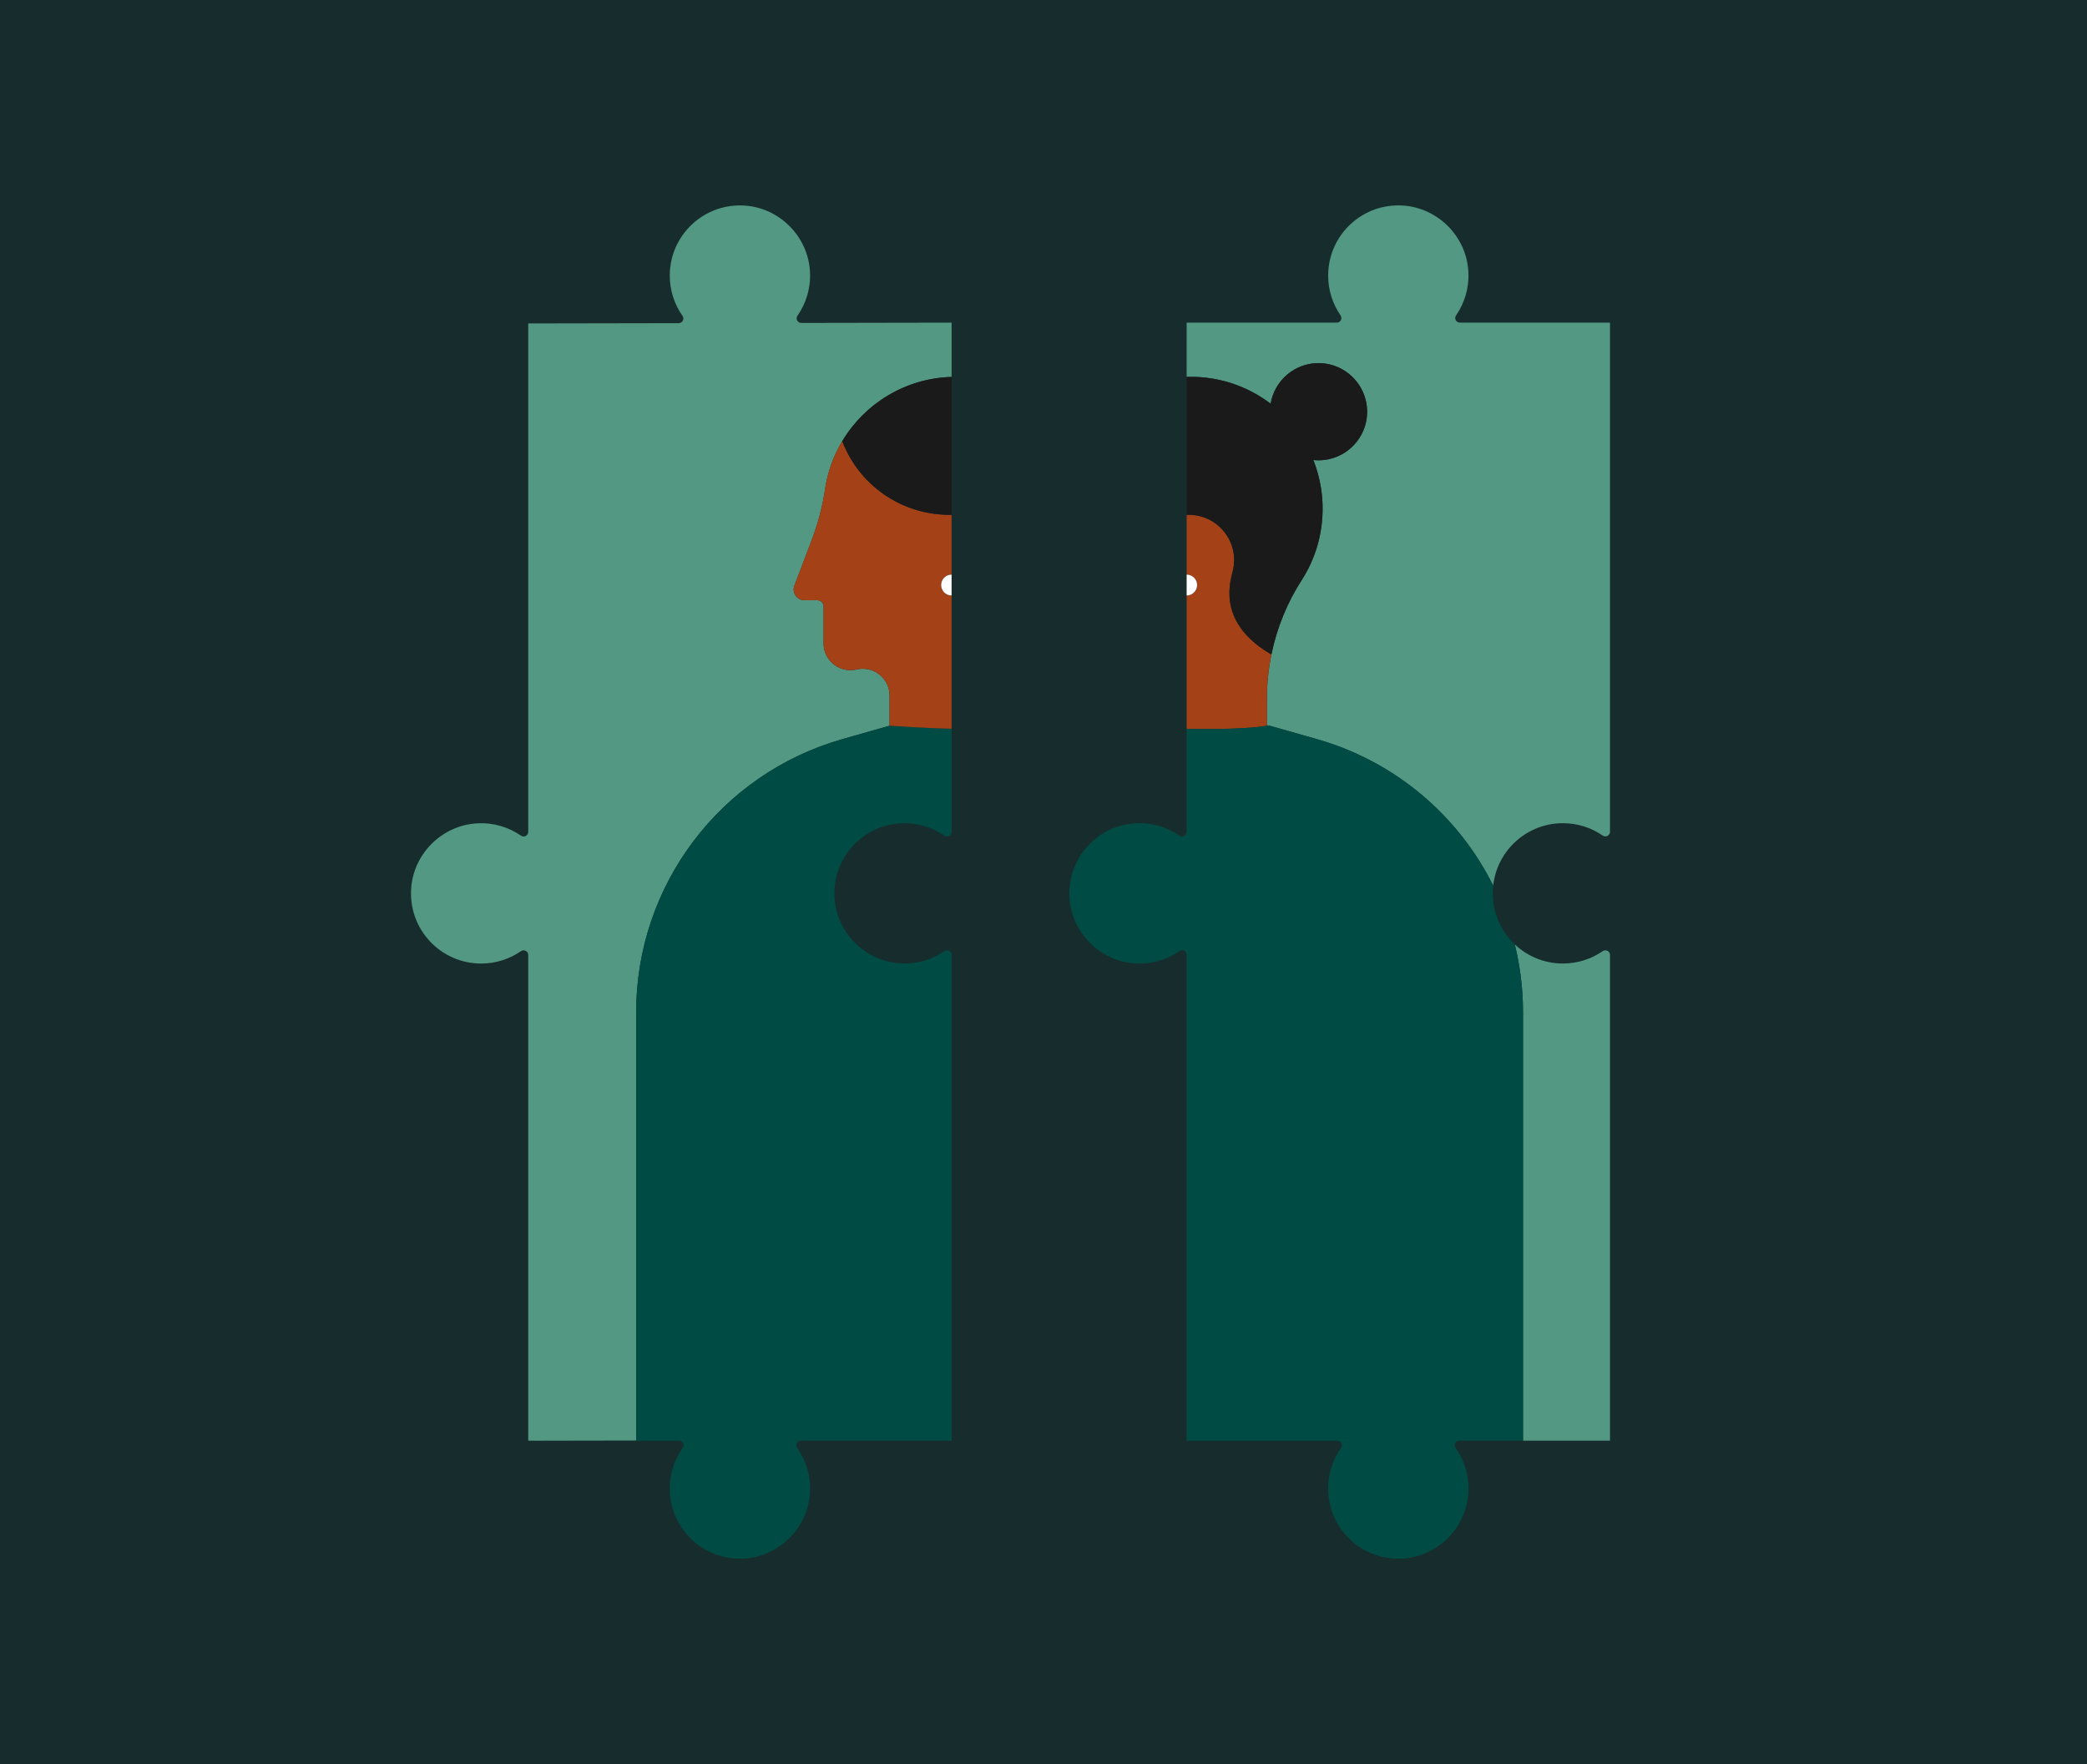 <?xml version="1.0" encoding="UTF-8"?>
<svg id="Illustration" xmlns="http://www.w3.org/2000/svg" viewBox="0 0 1680 1420">
  <defs>
    <style>
      .cls-1 {
        fill: #004c45;
      }

      .cls-2 {
        fill: #fff;
      }

      .cls-3 {
        fill: #172d2d;
      }

      .cls-4 {
        fill: #1a1a1a;
      }

      .cls-5 {
        fill: #a44117;
      }

      .cls-6 {
        fill: #539882;
      }
    </style>
  </defs>
  <rect class="cls-3" width="1680" height="1420"/>
  <g>
    <g>
      <path class="cls-6" d="m678.13,594.94l37.95-10.78s0,0,0,0v-24.22c0-12.2-9.96-21.61-21.55-21.61-1.66,0-3.33.18-5.01.58-13.56,3.19-26.56-7.1-26.56-21.03v-29.76c0-2.73-2.21-4.94-4.94-4.94h-10.51c-6.03,0-10.2-6.06-8.05-11.69l13.75-36.21c5.04-13.26,8.83-27.01,10.87-41.06,2.04-14.14,6.88-27.38,13.93-39.14,18.06-30.13,50.62-50.59,88.03-51.67v-43.69s-121.02.22-121.02.22c-2.98,0-4.79-3.35-3.09-5.78,6.95-9.92,10.78-22.18,10.1-35.36-1.48-28.35-24.41-51.55-52.74-53.33-32.84-2.07-60.13,23.96-60.13,56.36,0,12.05,3.78,23.22,10.22,32.39,1.75,2.49.05,5.9-2.99,5.91l-121.17.22v409.25c0,2.96-3.33,4.78-5.77,3.09-9.93-6.88-22.17-10.66-35.32-9.94-28.28,1.55-51.39,24.45-53.17,52.72-2.07,32.85,23.96,60.14,56.36,60.14,11.89,0,22.92-3.68,32.02-9.95,2.49-1.72,5.88-.02,5.88,3.01v391.02l86.88-.16v-344.76c0-102.15,67.78-191.89,166.05-219.82Z"/>
      <path class="cls-1" d="m671.76,722.71c1.76,28.27,24.84,51.19,53.11,52.78,13.17.74,25.44-3.05,35.39-9.94,2.44-1.69,5.77.13,5.77,3.09v391.03h-121.32c-2.99,0-4.8,3.38-3.06,5.81,7.07,9.93,11.02,22.24,10.38,35.5-1.37,28.47-24.39,51.82-52.83,53.57-32.82,2.02-60.05-24-60.05-56.36,0-12.15,3.84-23.39,10.36-32.59,1.76-2.49.07-5.92-2.98-5.92h-34.44v-344.92c0-102.14,67.78-191.9,166.04-219.81l37.94-10.79c6.54.46,12.7.85,18.57,1.17,11.66.67,22.12,1.08,31.39,1.28v82.97c0,3.03-3.39,4.73-5.88,3.01-9.1-6.28-20.14-9.96-32.02-9.96-32.39,0-58.4,27.27-56.36,60.08Z"/>
      <path class="cls-5" d="m766.02,479.36c-4.64,0-8.41-3.77-8.41-8.41s3.77-8.41,8.41-8.41v-48.13h-2.66c-18.99-.18-36.94-6.13-51.85-16.5-14.92-10.35-26.77-25.1-33.53-42.84-7.05,11.75-11.89,25-13.93,39.14-2.04,14.05-5.83,27.8-10.87,41.06l-13.75,36.21c-2.15,5.64,2.03,11.69,8.05,11.69h10.52c2.73,0,4.94,2.21,4.94,4.94v29.76c0,13.93,13.01,24.22,26.56,21.03,1.69-.4,3.36-.58,5.01-.58,11.59,0,21.55,9.41,21.55,21.61v24.22s0,0,0,0c6.52.46,12.69.85,18.57,1.18,11.66.65,22.11,1.06,31.38,1.28v-107.26Z"/>
      <path class="cls-2" d="m757.61,470.94c0,4.64,3.77,8.41,8.41,8.41v-16.82c-4.64,0-8.41,3.76-8.41,8.41Z"/>
      <path class="cls-4" d="m711.52,397.9c14.9,10.37,32.86,16.32,51.85,16.48h2.66s0-110.98,0-110.98c-37.41,1.07-69.97,21.54-88.03,51.67,6.76,17.74,18.61,32.49,33.53,42.84Z"/>
    </g>
    <g>
      <path class="cls-6" d="m1296.01,768.64v391.03h-70.01v-344.92c0-18.7-2.28-36.97-6.61-54.54,10.12,9.53,23.73,15.38,38.72,15.38,11.9,0,22.92-3.68,32.02-9.95,2.49-1.72,5.88-.02,5.88,3.01Z"/>
      <path class="cls-6" d="m1172.06,253.95c6.91-9.96,10.69-22.24,9.94-35.43-1.61-28.29-24.57-51.36-52.85-53.07-32.8-1.99-60,24-60,56.37,0,11.88,3.68,22.92,9.96,32.02,1.72,2.49.02,5.88-3.01,5.88h-120.88l.02,43.68h0c1.9-.05,3.67-.07,5.48-.02.46,0,.91,0,1.37.02.54.02,1.08.06,1.62.07.13,0,.28.02.43.02.59.04,1.17.06,1.75.11.41.02.82.06,1.21.09,3.1.24,6.13.61,9.14,1.13.56.07,1.13.19,1.69.3.87.15,1.75.32,2.6.5,2.14.45,4.25.97,6.35,1.54.67.19,1.37.39,2.06.59.78.24,1.56.48,2.32.71.76.26,1.52.52,2.28.76.71.26,1.41.52,2.1.76.35.15.71.28,1.06.41,1.17.46,2.34.93,3.51,1.41,8.12,3.47,15.71,7.91,22.64,13.17,0,0,0-.02.02-.04,3.18-19.08,20.15-33.5,40.33-32.61,19.85.88,36.17,17.04,37.26,36.88,1.24,22.6-16.7,41.3-39.03,41.3-1.43,0-2.8-.07-4.18-.22h-.02c2.86,7.26,4.96,14.93,6.2,22.92.11.8.24,1.6.35,2.4.09.82.19,1.62.28,2.41.09.74.15,1.45.2,2.19.11,1.08.19,2.14.24,3.21.04.67.07,1.3.09,1.95.04.84.06,1.67.07,2.51.33,21.8-5.91,42.16-16.88,59.17-11.68,18.18-19.83,38.28-24.2,59.24-2.49,11.98-3.77,24.22-3.77,36.55v21.32h.02v-.33l2.17.33,37.96,10.79c63.36,18,114.03,61.73,142.03,117.91,3.12-28.25,27.04-50.22,56.12-50.22,11.9,0,22.92,3.68,32.02,9.95,2.49,1.72,5.88.02,5.88-3.01v-409.86h-120.86c-2.96,0-4.78-3.33-3.09-5.77Z"/>
      <path class="cls-5" d="m1019.81,562.84c0-12.34,1.27-24.58,3.76-36.54l-.37.42c-27.67-16.12-33.53-35.13-33.53-49.29,0-7.77,1.76-14.1,2.67-17.67,5.77-22.88-11.41-45.13-35.02-45.33h-2.09s0,48.12,0,48.12c4.65,0,8.41,3.76,8.41,8.41s-3.76,8.41-8.41,8.41v107.26c1.88.05,3.7.08,5.48.11.98.02,1.97.03,2.93.05,21.47.28,35.89-.46,44.75-1.22,7.97-.69,11.43-1.4,11.43-1.4v-21.31Z"/>
      <path class="cls-2" d="m963.64,470.94c0-4.65-3.76-8.41-8.41-8.41v16.82c4.65,0,8.41-3.77,8.41-8.41Z"/>
      <path class="cls-4" d="m992.34,459.74c-.91,3.58-2.67,9.9-2.67,17.67,0,14.17,5.86,33.17,33.53,49.29l.37-.42c4.37-20.97,12.51-41.08,24.21-59.24,10.98-17.02,17.21-37.36,16.87-59.18-.01-.84-.03-1.66-.07-2.49-.01-.66-.04-1.3-.09-1.95-.06-1.07-.14-2.15-.24-3.22-.06-.73-.12-1.45-.21-2.18-.09-.81-.18-1.61-.28-2.42-.11-.81-.22-1.61-.34-2.4-1.24-7.98-3.34-15.65-6.21-22.91h.02c1.37.13,2.76.22,4.18.22,21.6,0,39.11-17.51,39.11-39.11s-17.51-39.12-39.11-39.12c-19.39,0-35.47,14.12-38.56,32.65-.01.01-.01.03-.01.04-6.92-5.26-14.51-9.69-22.64-13.17-1.16-.49-2.33-.95-3.51-1.42-.34-.13-.7-.27-1.06-.4-.69-.25-1.39-.51-2.09-.76-.76-.25-1.52-.51-2.3-.76-.76-.24-1.54-.48-2.31-.72-.69-.21-1.39-.4-2.07-.6-2.09-.57-4.21-1.09-6.34-1.54-.87-.18-1.73-.34-2.61-.51-.55-.1-1.12-.21-1.69-.3-3-.51-6.04-.88-9.13-1.13-.4-.03-.81-.06-1.22-.09-.57-.05-1.15-.07-1.73-.1-.15,0-.3-.02-.43-.02-.54-.03-1.07-.06-1.61-.07-.46-.02-.91-.03-1.37-.03-1.27-.03-2.52-.03-3.79-.02-.57.02-1.13.02-1.7.05v111h2.09c23.61.21,40.79,22.46,35.02,45.34Z"/>
      <path class="cls-1" d="m1226,1159.67h-51.28c-2.99,0-4.8,3.38-3.06,5.81,7.07,9.93,11.02,22.24,10.38,35.5-1.37,28.47-24.39,51.82-52.83,53.57-32.82,2.02-60.05-24-60.05-56.36,0-12.15,3.84-23.39,10.36-32.59,1.76-2.49.07-5.92-2.98-5.92h-121.3s0-335.76-.01-391.06c0-2.97-3.34-4.77-5.77-3.07-9.93,6.9-22.2,10.68-35.37,9.95-28.27-1.56-51.36-24.46-53.15-52.72-2.07-32.84,23.95-60.14,56.36-60.14,11.9,0,22.95,3.69,32.04,9.97,2.49,1.72,5.88.02,5.89-3.01.01-21.87.01-82.99.01-82.99.98.02,7.45.14,8.41.16,21.47.28,35.88-.46,44.74-1.23,7.73-.67,11.22-1.36,11.42-1.39h.02v-.33l2.17.33,37.96,10.79c63.36,18,114.03,61.73,142.03,117.91-.22,2.06-.35,4.14-.35,6.26,0,16.19,6.83,30.79,17.75,41.1,4.33,17.57,6.61,35.84,6.61,54.54v344.92Z"/>
    </g>
  </g>
</svg>